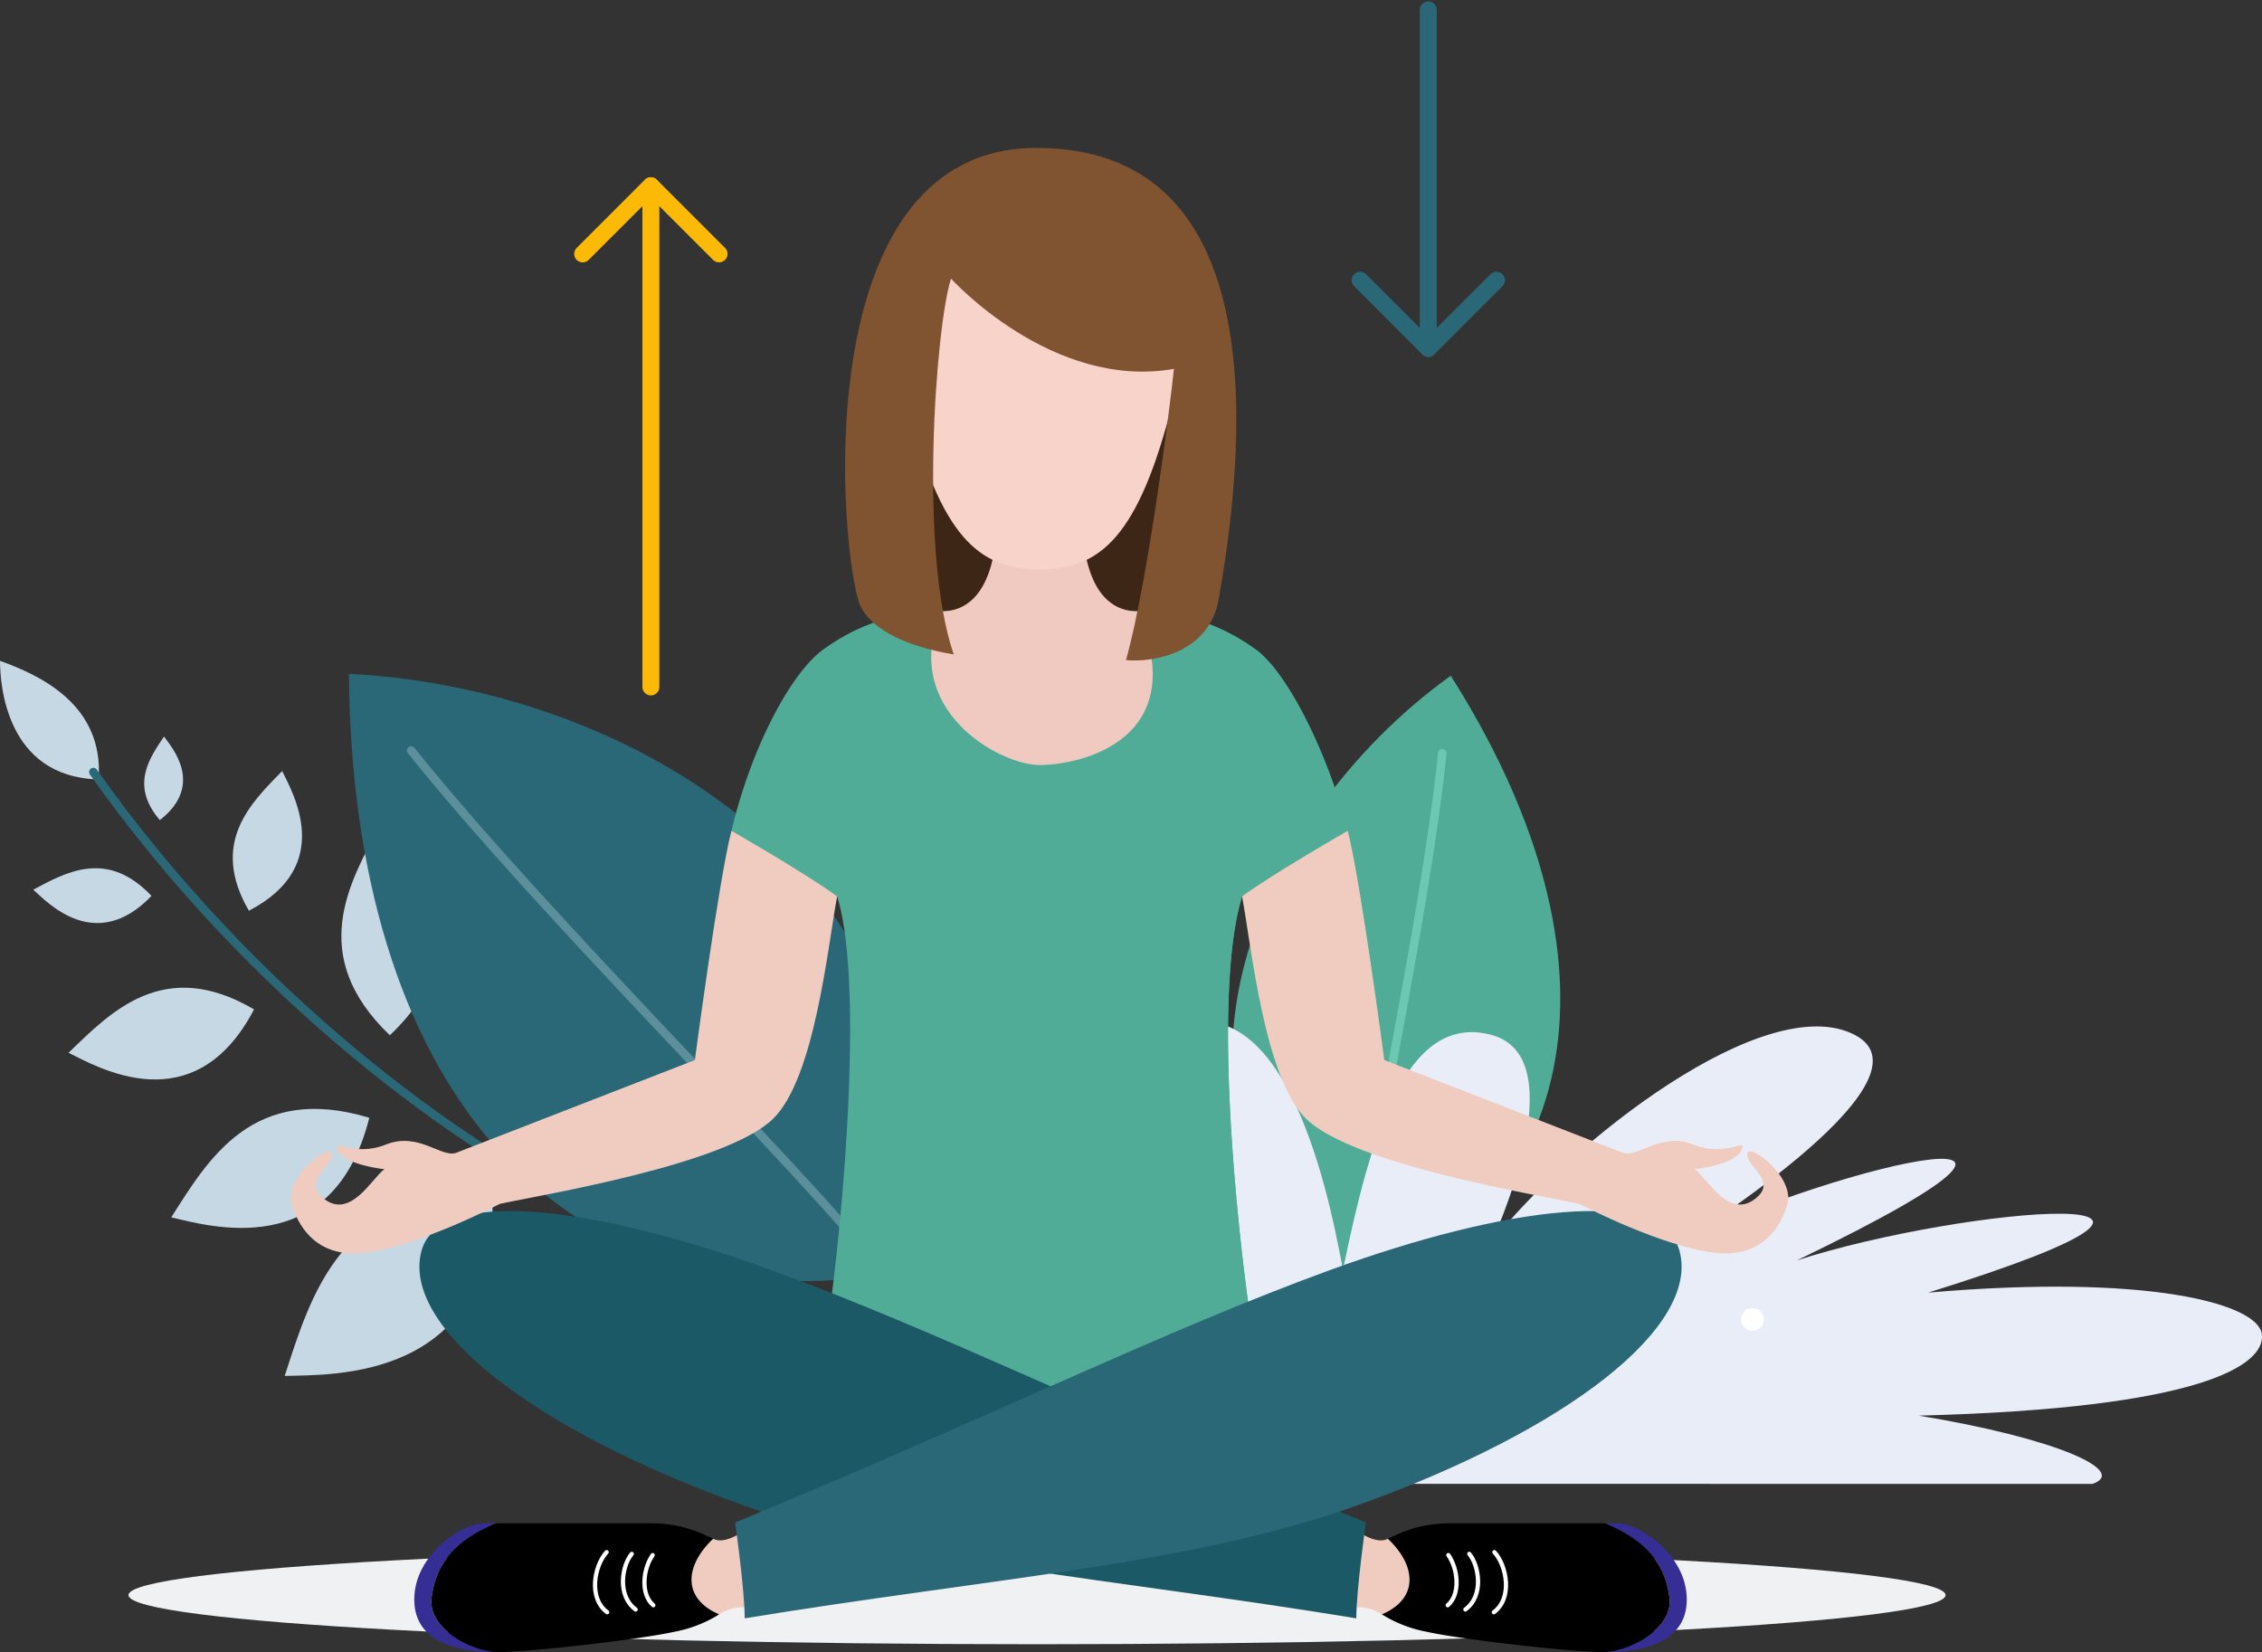 <svg xmlns="http://www.w3.org/2000/svg" xmlns:xlink="http://www.w3.org/1999/xlink" width="533.999" height="390.071" viewBox="0 0 533.999 390.071">
  <rect x="0" y="0" width="533.999" height="390.071" fill="#333333" stroke="none"/>
  <defs>
    <clipPath id="clip-path">
      <rect id="Rectangle_301" data-name="Rectangle 301" width="213.815" height="197.828" fill="#2a6877"/>
    </clipPath>
    <clipPath id="clip-path-2">
      <rect id="Rectangle_300" data-name="Rectangle 300" width="270.935" height="190.808" fill="none"/>
    </clipPath>
    <clipPath id="clip-path-3">
      <rect id="Rectangle_298" data-name="Rectangle 298" width="353.49" height="355.151" fill="none"/>
    </clipPath>
    <clipPath id="clip-path-4">
      <rect id="Rectangle_299" data-name="Rectangle 299" width="220.386" height="164.513" fill="none"/>
    </clipPath>
  </defs>
  <g id="Group_516" data-name="Group 516" transform="translate(-695 -331)">
    <path id="Path_1591" data-name="Path 1591" d="M500.337,599.643c0-6.406-96.032-11.6-214.483-11.6s-214.487,5.195-214.487,11.6,96.027,11.6,214.487,11.6,214.483-5.191,214.483-11.6" transform="translate(653.963 107.958)" fill="#f0f1f3"/>
    <g id="Group_487" data-name="Group 487">
      <g id="Group_486" data-name="Group 486" transform="translate(695 487.024)">
        <g id="Group_485" data-name="Group 485" clip-path="url(#clip-path)">
          <path id="Path_1755" data-name="Path 1755" d="M23.281,27.992C24.569,10.313,9.354,3.358,0,0,.012,5.437,1.372,27.438,23.281,27.992" fill="#c6d8e4"/>
          <path id="Path_1756" data-name="Path 1756" d="M138.5,126.9C105.061,111.288,56.1,75.083,18.926,22.549" transform="translate(3.104 3.698)" fill="none" stroke="#2a6877" stroke-linecap="round" stroke-linejoin="round" stroke-width="2"/>
          <path id="Path_1757" data-name="Path 1757" d="M106.863,108.228C71.1,106.7,63.952,132.008,57.739,151.093c10.978-.357,49.333,1.392,49.124-42.864" transform="translate(9.469 17.739)" fill="#c6d8e4"/>
          <path id="Path_1758" data-name="Path 1758" d="M81.488,92.977c-27.5-8.326-38.113,9.921-46.759,23.52,8.61,1.914,38.08,10.935,46.759-23.52" transform="translate(5.696 14.905)" fill="#c6d8e4"/>
          <path id="Path_1759" data-name="Path 1759" d="M57.7,71.42c-21.3-12.5-33.838.62-43.8,10.244,6.808,3.328,29.622,16.8,43.8-10.244" transform="translate(2.28 10.873)" fill="#c6d8e4"/>
          <path id="Path_1760" data-name="Path 1760" d="M34.661,48.6C24.107,37.446,14.355,43.1,6.746,47.127c3.482,3.166,14.768,15.151,27.915,1.47" transform="translate(1.106 6.899)" fill="#c6d8e4"/>
          <path id="Path_1761" data-name="Path 1761" d="M107.285,101.409c-19.126-25.132-4.4-43.063,6.294-57.184,5.274,8.139,25.869,35.035-6.294,57.184" transform="translate(16.076 7.253)" fill="#bbc0e6"/>
          <path id="Path_1762" data-name="Path 1762" d="M80.676,82.93C61,64.083,71.147,46.827,78.365,33.357c5.58,6.224,26.744,26.382,2.312,49.573" transform="translate(11.355 5.471)" fill="#c6d8e4"/>
          <path id="Path_1763" data-name="Path 1763" d="M51.02,55.33c-9.359-16.1.563-25.506,7.85-32.983,2.485,5.139,12.574,22.373-7.85,32.983" transform="translate(7.742 3.665)" fill="#c6d8e4"/>
          <path id="Path_1764" data-name="Path 1764" d="M32.941,35.085c-7.079-8.219-2.4-14.671.972-19.73,1.974,2.678,9.6,11.468-.972,19.73" transform="translate(4.797 2.518)" fill="#c6d8e4"/>
          <path id="Path_1766" data-name="Path 1766" d="M197.406,144.538C117.951,156.255,71.464,97.208,70.769,2.629,144.586,6.386,222.51,60.412,197.406,144.538" transform="translate(11.606 0.431)" fill="#2a6877"/>
          <path id="Path_1767" data-name="Path 1767" d="M195.336,141.987c-21.009-26.44-79.8-83.694-111.949-123.8" transform="translate(13.676 2.983)" fill="none" stroke="#5b8f9c" stroke-linecap="round" stroke-linejoin="round" stroke-width="2"/>
        </g>
      </g>
      <g id="Group_484" data-name="Group 484" transform="translate(958.064 490.534)">
        <g id="Group_483" data-name="Group 483" clip-path="url(#clip-path-2)">
          <path id="Path_1749" data-name="Path 1749" d="M52.229,148.513C110.007,122.239,115.563,63.1,75.49,0,28.08,34.133-.5,103.4,52.229,148.513" transform="translate(3.922)" fill="#50ac97"/>
          <path id="Path_1750" data-name="Path 1750" d="M48.239,145.932c2.616-26.57,17.114-89.778,21.277-130.195" transform="translate(7.911 2.581)" fill="none" stroke="#6dc8b3" stroke-linecap="round" stroke-linejoin="round" stroke-width="2"/>
          <path id="Path_1751" data-name="Path 1751" d="M37.36,179.3C20.75,168.393-20.187,87.963,12,72.378c30.5-14.775,40.178,48.137,41.994,56.31C60.346,97.814,68.666,67.854,89.021,73.3s0,49.03,0,49.03c18.541-23.608,64.742-59.94,85.771-49.036s-42.717,50.023-42.717,50.023c28.97-16.431,115.54-38.558,29.081,3.209,39.583-12.8,116.781-19.085,30.97,7.622,51.649-4.484,77.861,2.547,78.772,9.811s-14.245,17.542-80.989,19.228c32.966,5.446,49.5,13.16,41.008,16.116Z" transform="translate(0 11.503)" fill="#e9edf7"/>
          <path id="Path_1752" data-name="Path 1752" d="M127.118,130.951a2.68,2.68,0,1,1,2.682,2.682,2.683,2.683,0,0,1-2.682-2.682" transform="translate(20.848 21.037)" fill="#fff"/>
          <path id="Path_1753" data-name="Path 1753" d="M48.04,144.713a4.128,4.128,0,1,1,4.126,4.129,4.128,4.128,0,0,1-4.126-4.129" transform="translate(7.879 23.056)" fill="#fff"/>
          <path id="Path_1754" data-name="Path 1754" d="M94.194,118.365a3.525,3.525,0,1,1,3.525,3.521,3.521,3.521,0,0,1-3.525-3.521" transform="translate(15.448 18.835)" fill="#fff"/>
        </g>
      </g>
      <g id="Group_480" data-name="Group 480" transform="translate(763.676 365.92)">
        <rect id="Rectangle_297" data-name="Rectangle 297" width="63.47" height="70.837" transform="translate(148.292 39.624)" fill="#3d2615"/>
        <g id="Group_479" data-name="Group 479">
          <g id="Group_478" data-name="Group 478" clip-path="url(#clip-path-3)">
            <path id="Path_1725" data-name="Path 1725" d="M234.835,145.825c-4.609-18.3-14.273-37.527-21.772-42.881-15.368-10.978-28.181-9.148-50.972-8.417-22.791-.731-35.6-2.561-50.969,8.417-7.5,5.353-16.923,22.56-21.774,42.881A123.177,123.177,0,0,0,114.3,161.3c6.961,22.358.4,87.35-3.457,109.094,0,0,8.891,17.483,51.248,17.483s51.249-17.483,51.249-17.483c-3.855-21.744-10.987-84.521-3.458-109.094a123.177,123.177,0,0,0,24.953-15.472" transform="translate(14.653 15.407)" fill="#50ac97"/>
            <path id="Path_1726" data-name="Path 1726" d="M165.67,78.427H145.225c-.875,11.067-5.083,18.128-12.955,18.128-9.971,23.178,13.7,36.287,23.176,36.287s36.245-5.785,23.18-36.287c-7.872,0-12.081-7.061-12.957-18.128" transform="translate(21.299 12.862)" fill="#f0c9c0"/>
            <path id="Path_1727" data-name="Path 1727" d="M179.469,14.836C174.348,10.6,166.122,9.26,156.488,9.26s-17.859,1.339-22.98,5.576c-9.56,7.912-12.082,29.573-8.339,44.154,7.98,31.1,16.8,39.017,31.319,39.017s23.339-7.922,31.319-39.017c3.745-14.581,1.222-36.242-8.338-44.154" transform="translate(20.257 1.519)" fill="#f7d3c9"/>
            <path id="Path_1728" data-name="Path 1728" d="M129.2,47.043c-.416-4.118-2.927-7.233-5.607-6.964s-4.515,3.831-4.1,7.947,2.929,7.235,5.608,6.964,4.513-3.828,4.095-7.947" transform="translate(19.588 6.57)" fill="#f0ccc0"/>
            <path id="Path_1729" data-name="Path 1729" d="M158.3,183.477c-.194,6.79,27.109,3.956,27.5,14.432.336,9.091-4.238,61.525-5.663,76.806,17.458-5.126,21.9-13.814,21.9-13.814-3.856-21.744-10.987-84.521-3.459-109.094-3.613,8.168-7.117,18.859-13.251,22.823-11.751,7.6-26.891,4.386-27.019,8.848" transform="translate(25.962 24.897)" fill="#50ac97"/>
            <path id="Path_1730" data-name="Path 1730" d="M217.465,281.133c1.8,1.055,4.322,2.11,6.125,1.126,8.011,4.6,9.128,15.576-1.4,17.864a10.2,10.2,0,0,0-6.045-1.687c-1.687-5.372,1.318-17.3,1.318-17.3" transform="translate(35.365 46.107)" fill="#f0ccc0"/>
            <path id="Path_1731" data-name="Path 1731" d="M249.492,289.181c-60.914-25.21-101.448-45.414-140.644-59.691C68.3,214.718,30.77,209.569,26.56,225.023c-4.845,17.792,26.05,42.254,76.372,60.221,38.978,13.913,86.009,16.993,144.306,26.554,0-6.759,2.254-22.618,2.254-22.618" transform="translate(4.274 35.366)" fill="#1c5967"/>
            <path id="Path_1732" data-name="Path 1732" d="M281.753,296.721c-.918-8.051-5.451-13.692-15.279-17.752h3.071c4.916,0,16.28,7.354,16.28,18S274.46,309.4,266.474,309.4c7.067-.563,16.037-6.071,15.279-12.678" transform="translate(43.703 45.752)" fill="#362e94"/>
            <path id="Path_1733" data-name="Path 1733" d="M221.268,300.477c8.7-3.739,8.2-11.421,1.4-17.864,3.331-1.506,7.408-3.645,14.98-3.645h36.242c9.828,4.061,14.359,9.7,15.279,17.752.757,6.607-8.212,12.115-15.279,12.678-7.985,0-34.207-3.045-42.078-4.82a30.471,30.471,0,0,1-10.542-4.1" transform="translate(36.289 45.752)"/>
            <path id="Path_1734" data-name="Path 1734" d="M234.768,285.419c2.256,3.224,2.951,9.2-.156,11.846" transform="translate(38.477 46.81)" fill="none" stroke="#fff" stroke-linecap="round" stroke-linejoin="round" stroke-width="1"/>
            <path id="Path_1735" data-name="Path 1735" d="M239.119,285.178c2.256,2.663,3.57,9.8-.924,13.124" transform="translate(39.065 46.77)" fill="none" stroke="#fff" stroke-linecap="round" stroke-linejoin="round" stroke-width="1"/>
            <path id="Path_1736" data-name="Path 1736" d="M244.1,284.825c2.931,3.22,4.36,10.855-.132,14.183" transform="translate(40.012 46.712)" fill="none" stroke="#fff" stroke-linecap="round" stroke-linejoin="round" stroke-width="1"/>
            <path id="Path_1737" data-name="Path 1737" d="M92.65,281.133c-1.8,1.055-4.323,2.11-6.126,1.126-8.011,4.6-9.129,15.576,1.4,17.864a10.181,10.181,0,0,1,6.04-1.687c1.689-5.372-1.314-17.3-1.314-17.3" transform="translate(13.165 46.107)" fill="#f0ccc0"/>
            <path id="Path_1738" data-name="Path 1738" d="M90.1,289.181c60.914-25.21,101.449-45.414,140.644-59.691,40.545-14.771,78.076-19.921,82.287-4.466,4.846,17.792-26.053,42.254-76.372,60.221-38.978,13.913-86.009,16.993-144.309,26.554,0-6.759-2.251-22.618-2.251-22.618" transform="translate(14.777 35.366)" fill="#2a6877"/>
            <path id="Path_1739" data-name="Path 1739" d="M29.084,296.721c.922-8.051,5.451-13.692,15.281-17.752H41.292c-4.912,0-16.277,7.354-16.277,18S36.38,309.4,44.365,309.4c-7.063-.563-16.038-6.071-15.281-12.678" transform="translate(4.103 45.752)" fill="#362e94"/>
            <path id="Path_1740" data-name="Path 1740" d="M96.421,300.477c-8.7-3.739-8.2-11.421-1.4-17.864-3.333-1.506-7.405-3.645-14.981-3.645H43.8c-9.83,4.061-14.36,9.7-15.281,17.752-.758,6.607,8.217,12.115,15.281,12.678,7.984,0,34.2-3.045,42.075-4.82a30.5,30.5,0,0,0,10.546-4.1" transform="translate(4.67 45.752)"/>
            <path id="Path_1741" data-name="Path 1741" d="M73.639,285.419c-2.256,3.224-2.95,9.2.158,11.846" transform="translate(11.759 46.81)" fill="none" stroke="#fff" stroke-linecap="round" stroke-linejoin="round" stroke-width="1"/>
            <path id="Path_1742" data-name="Path 1742" d="M69.418,285.178c-2.256,2.663-3.572,9.8.921,13.124" transform="translate(11.045 46.77)" fill="none" stroke="#fff" stroke-linecap="round" stroke-linejoin="round" stroke-width="1"/>
            <path id="Path_1743" data-name="Path 1743" d="M64.418,284.825c-2.929,3.22-4.36,10.855.132,14.183" transform="translate(10.116 46.712)" fill="none" stroke="#fff" stroke-linecap="round" stroke-linejoin="round" stroke-width="1"/>
            <path id="Path_1744" data-name="Path 1744" d="M128.954,153.987C120.807,148.124,104,138.515,104,138.515c-3.028,11.685-8.632,54.126-8.632,54.126L39.211,214.464h0c-3.539,1.55-8.924-5.027-16.841-1.86s-12.933-2.023-11.262,1.408,10.968,4.4,10.968,4.4c-2.816,1.936-7.916,11.846-14.194,7.038C2.369,221.226,9.7,218.059,9.7,214.892S-1.854,220.229.257,226.915s6.8,11.378,14.544,11.378S36.48,233.125,49.311,226.6c9.349-2.071,53.236-9.129,64.5-20.078,9.925-9.645,12.964-41.094,15.141-52.537" transform="translate(0 22.717)" fill="#f0ccc0"/>
            <path id="Path_1745" data-name="Path 1745" d="M192.9,153.987c8.147-5.863,24.953-15.472,24.953-15.472,3.028,11.685,8.632,54.126,8.632,54.126l56.159,21.823h0c3.539,1.55,8.924-5.027,16.842-1.86s12.932-2.023,11.261,1.408-10.968,4.4-10.968,4.4c2.816,1.936,7.916,11.846,14.194,7.038,5.513-4.223-1.818-7.389-1.818-10.556s11.554,5.337,9.442,12.023-6.8,11.378-14.544,11.378-21.678-5.168-34.509-11.691c-9.349-2.071-53.236-9.129-64.5-20.078-9.925-9.645-12.964-41.094-15.141-52.537" transform="translate(31.636 22.717)" fill="#f0ccc0"/>
            <path id="Path_1746" data-name="Path 1746" d="M137.4,30.861c-3.562,10.964-7.668,64.657.637,88.717-12.122-2-20.8-6.57-22.557-12.876C110.569,89.07,104.608,0,157.557,0s50.89,62.462,43.005,106.7c-2.209,12.391-15.2,14.885-21.845,14.226,5.328-19.148,10.551-61.3,11.306-68.756C161.251,57.239,137.4,30.861,137.4,30.861" transform="translate(18.433)" fill="#805331"/>
          </g>
        </g>
      </g>
      <g id="Group_482" data-name="Group 482" transform="translate(830.229 331)">
        <g id="Group_481" data-name="Group 481" transform="translate(-0.001)" clip-path="url(#clip-path-4)">
          <path id="Path_1747" data-name="Path 1747" d="M34.2,53.769l-16.1-16.1L2,53.769" transform="translate(0.328 6.178)" fill="none" stroke="#fcba06" stroke-linecap="round" stroke-linejoin="round" stroke-width="4"/>
          <line id="Line_105" data-name="Line 105" y2="118.341" transform="translate(18.43 43.844)" fill="none" stroke="#fcba06" stroke-linecap="round" stroke-linejoin="round" stroke-width="4"/>
          <path id="Path_1748" data-name="Path 1748" d="M159.667,56.833l16.1,16.1,16.1-16.1" transform="translate(26.186 9.321)" fill="none" stroke="#2a6877" stroke-linecap="round" stroke-linejoin="round" stroke-width="4"/>
          <line id="Line_106" data-name="Line 106" y1="79.927" transform="translate(201.956 2.328)" fill="none" stroke="#2a6877" stroke-linecap="round" stroke-linejoin="round" stroke-width="4"/>
        </g>
      </g>
    </g>
  </g>
</svg>
